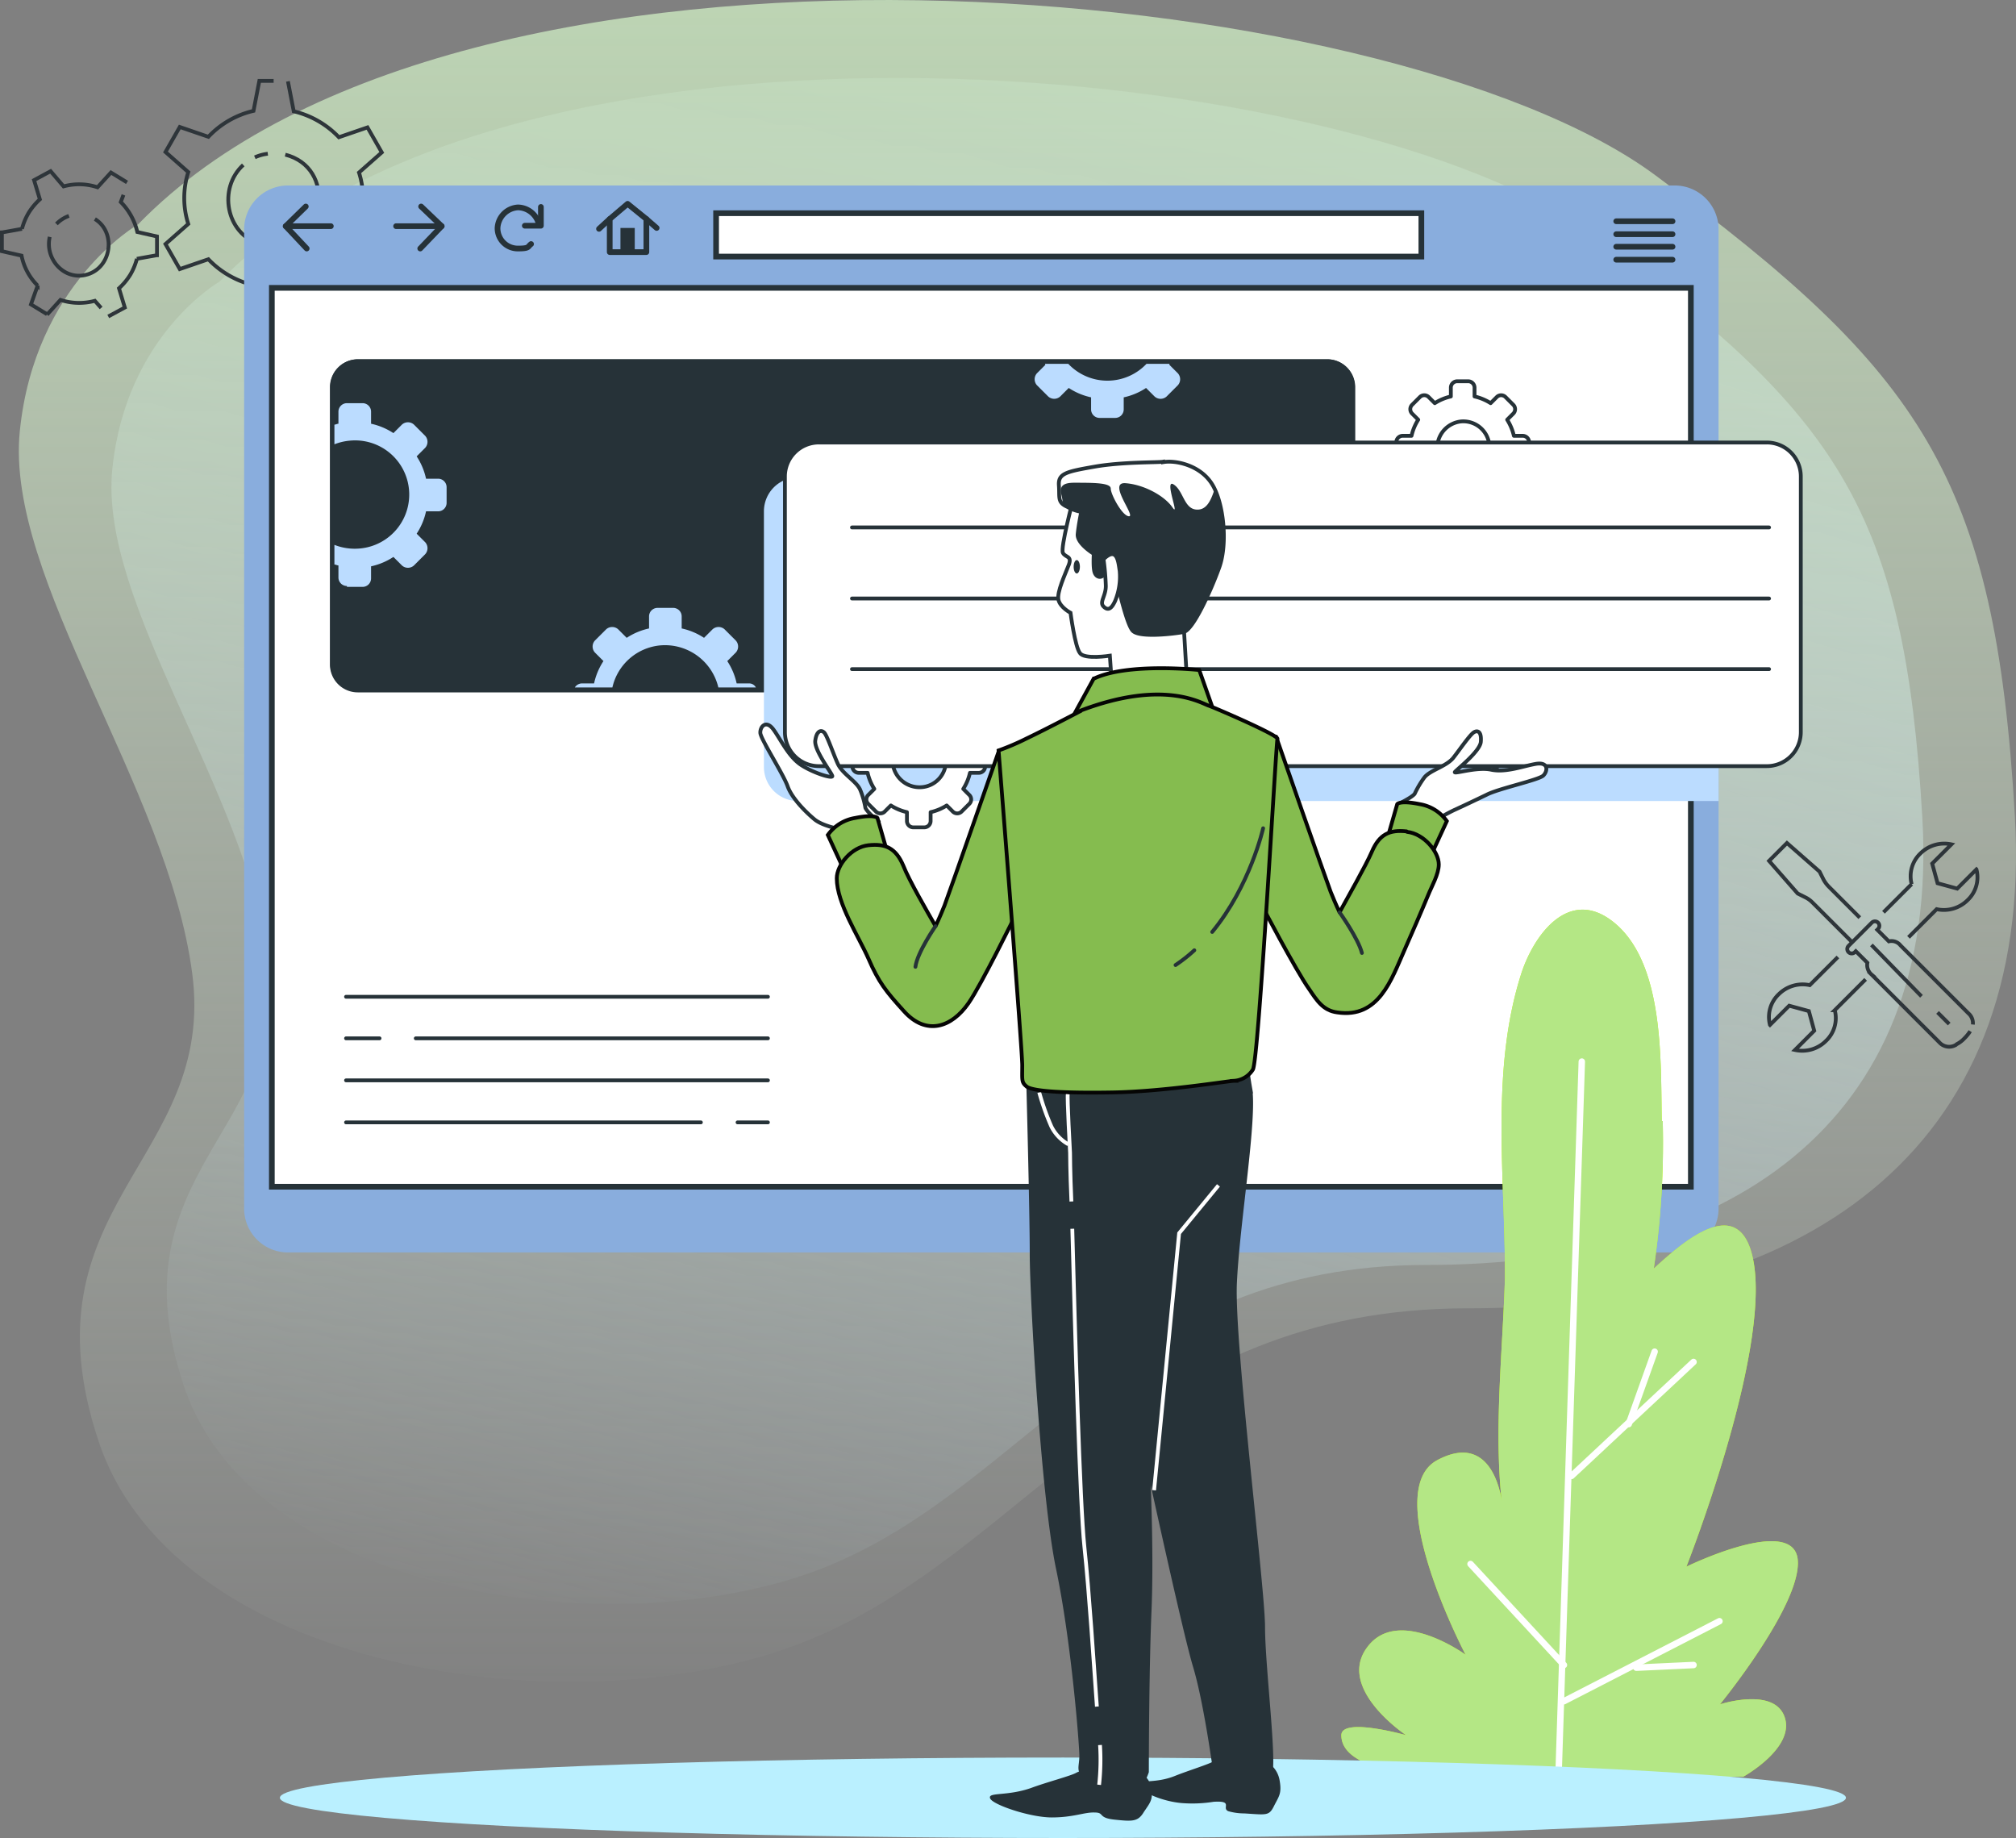 <svg xmlns="http://www.w3.org/2000/svg" xmlns:xlink="http://www.w3.org/1999/xlink" width="531.692" height="484.69" viewBox="0 0 531.692 484.69">
  <rect x="0" y="0" width="531.692" height="484.69" fill="#808080" stroke="none"/>
  <defs>
    <linearGradient id="linear-gradient" x1="0.619" y1="0.048" x2="0.294" y2="1.018" gradientUnits="objectBoundingBox">
      <stop offset="0" stop-color="#d4f3ff"/>
      <stop offset="1" stop-color="#d4f3ff" stop-opacity="0"/>
    </linearGradient>
    <linearGradient id="linear-gradient-2" x1="0.5" x2="0.5" y2="1" gradientUnits="objectBoundingBox">
      <stop offset="0" stop-color="#daffcc"/>
      <stop offset="1" stop-color="#f5fff1" stop-opacity="0"/>
    </linearGradient>
  </defs>
  <g id="_5421737_2818265" data-name="5421737_2818265" transform="translate(-27.8 -33.884)">
    <g id="Group_19747" data-name="Group 19747" transform="translate(57.188 54.445)" opacity="0.7">
      <path id="Path_17131" data-name="Path 17131" d="M81.324,108.142s-24.753,14.145-28.289,49.506S88.4,242.517,94.29,287.308s-41.255,55.4-22.4,111.979,117.873,69.545,170.915,47.149,77.8-78.975,156.77-78.975,135.553-36.54,130.838-117.873S508.022,143.5,444.371,96.355,159.12,27.989,81.324,108.142Z" transform="translate(-52.808 -54.445)" fill="url(#linear-gradient)"/>
      <path id="Path_17132" data-name="Path 17132" d="M84.238,113.63S56.955,129.22,53.058,168.2s38.976,93.542,45.472,142.911S53.058,372.168,73.845,434.529,203.763,511.181,262.227,486.5s85.746-87.046,172.792-87.046,149.407-40.275,144.21-129.919-24.685-116.927-94.841-168.894S169.985,25.285,84.238,113.63Z" transform="translate(-77.227 -75.006)" fill="url(#linear-gradient-2)"/>
    </g>
    <g id="Group_19749" data-name="Group 19749" transform="translate(28.3 55.217)">
      <path id="Path_17133" data-name="Path 17133" d="M88.121,108.968a24.234,24.234,0,0,1-11.905-6.837l-7.544,2.593-3.772-6.6,6.011-5.3a22.56,22.56,0,0,1,0-13.673l-6.011-5.3,3.772-6.6,7.544,2.593A23.727,23.727,0,0,1,88.121,63l1.532-7.9h3.772" transform="translate(-21.759 -55.1)" fill="none" stroke="#2e353a" stroke-width="1"/>
      <path id="Path_17134" data-name="Path 17134" d="M93.676,55.2l1.532,7.9a24.234,24.234,0,0,1,11.905,6.837l7.544-2.593,3.772,6.6-6.011,5.3a22.559,22.559,0,0,1,0,13.673l6.011,5.3-3.772,6.6-7.544-2.593a23.727,23.727,0,0,1-11.905,6.837l-1.532,7.9H86.132l-1.532-7.9" transform="translate(-18.238 -55.082)" fill="none" stroke="#2e353a" stroke-width="1"/>
      <path id="Path_17135" data-name="Path 17135" d="M89.5,95.646c13.437-.943,16.031-20.628,2.593-24.046" transform="translate(-17.362 -52.151)" fill="none" stroke="#2e353a" stroke-width="1"/>
      <path id="Path_17136" data-name="Path 17136" d="M82.9,73.9c-6.719,6.129-4.6,18.152,4.361,20.863" transform="translate(-19.247 -51.74)" fill="none" stroke="#2e353a" stroke-width="1"/>
      <path id="Path_17137" data-name="Path 17137" d="M88.318,71.4a11.33,11.33,0,0,0-3.418.943" transform="translate(-18.184 -52.187)" fill="none" stroke="#2e353a" stroke-width="1"/>
      <path id="Path_17138" data-name="Path 17138" d="M52.663,106.222l-1.65-1.886a15.9,15.9,0,0,1-9.076-.236L38.4,107.99" transform="translate(-26.495 -46.342)" fill="none" stroke="#2e353a" stroke-width="1"/>
      <path id="Path_17139" data-name="Path 17139" d="M56.108,80.6,55.4,82.486a16.431,16.431,0,0,1,4.361,7.9l5.186,1.179v4.951c-.118,0-5.3.943-5.3.943a16.253,16.253,0,0,1-1.768,4.243,16.792,16.792,0,0,1-2.947,3.536l1.532,5.069L52.1,112.661" transform="translate(-24.046 -50.542)" fill="none" stroke="#2e353a" stroke-width="1"/>
      <path id="Path_17140" data-name="Path 17140" d="M40.205,113.019l-4.243-2.593,1.768-4.951a15.314,15.314,0,0,1-4.243-7.9L28.3,96.4V91.449c.118,0,5.3-.943,5.3-.943a16.253,16.253,0,0,1,1.768-4.243,16.792,16.792,0,0,1,2.947-3.536l-1.532-5.069L41.148,75.3l3.418,4.008a15.477,15.477,0,0,1,8.958.236l3.536-3.89L61.3,78.247" transform="translate(-28.3 -51.49)" fill="none" stroke="#2e353a" stroke-width="1"/>
      <g id="Group_19748" data-name="Group 19748" transform="translate(12.397 35.598)">
        <path id="Path_17141" data-name="Path 17141" d="M39.033,90.715c-1.414,6.129,4.361,12.141,10.609,9.666,5.894-2.357,6.719-11.08,1.3-14.38" transform="translate(-38.817 -85.175)" fill="none" stroke="#2e353a" stroke-width="1"/>
        <path id="Path_17142" data-name="Path 17142" d="M43.8,85.3a8.839,8.839,0,0,0-3.3,2.122" transform="translate(-38.516 -85.3)" fill="none" stroke="#2e353a" stroke-width="1"/>
      </g>
    </g>
    <g id="Window" transform="translate(92.187 82.799)">
      <g id="Group_19760" data-name="Group 19760" transform="translate(0)">
        <g id="Group_19759" data-name="Group 19759">
          <path id="Path_17143" data-name="Path 17143" d="M82.5,90.052V348.31a11.57,11.57,0,0,0,11.552,11.552H459.81a11.57,11.57,0,0,0,11.551-11.552V90.052A11.57,11.57,0,0,0,459.81,78.5H94.052A11.57,11.57,0,0,0,82.5,90.052Z" transform="translate(-82.5 -78.5)" fill="#89addd"/>
          <rect id="Rectangle_9379" data-name="Rectangle 9379" width="374.245" height="237.042" transform="translate(7.308 26.993)" fill="#fff" stroke="#263238" stroke-width="1.5"/>
          <g id="Group_19750" data-name="Group 19750" transform="translate(26.875 213.939)">
            <line id="Line_1451" data-name="Line 1451" x2="111.272" fill="none" stroke="#263238" stroke-linecap="round" stroke-linejoin="round" stroke-width="1"/>
            <line id="Line_1452" data-name="Line 1452" x2="92.884" transform="translate(18.388 10.962)" fill="none" stroke="#263238" stroke-linecap="round" stroke-linejoin="round" stroke-width="1"/>
            <line id="Line_1453" data-name="Line 1453" x2="8.84" transform="translate(0 10.962)" fill="none" stroke="#263238" stroke-linecap="round" stroke-linejoin="round" stroke-width="1"/>
            <line id="Line_1454" data-name="Line 1454" x2="111.272" transform="translate(0 22.042)" fill="none" stroke="#263238" stroke-linecap="round" stroke-linejoin="round" stroke-width="1"/>
            <line id="Line_1455" data-name="Line 1455" x2="8.015" transform="translate(103.256 33.122)" fill="none" stroke="#263238" stroke-linecap="round" stroke-linejoin="round" stroke-width="1"/>
            <line id="Line_1456" data-name="Line 1456" x2="93.591" transform="translate(0 33.122)" fill="none" stroke="#263238" stroke-linecap="round" stroke-linejoin="round" stroke-width="1"/>
          </g>
          <g id="Group_19753" data-name="Group 19753" transform="translate(22.632 45.852)">
            <g id="Group_19751" data-name="Group 19751">
              <path id="Path_17144" data-name="Path 17144" d="M108.919,204.436a6.793,6.793,0,0,1-6.719-6.719v-73.2a6.793,6.793,0,0,1,6.719-6.719H364.7a6.793,6.793,0,0,1,6.719,6.719v73.2a6.793,6.793,0,0,1-6.719,6.719Z" transform="translate(-101.611 -117.329)" fill="#263238" stroke="#263238" stroke-linecap="round" stroke-linejoin="round" stroke-width="1"/>
              <path id="Path_17145" data-name="Path 17145" d="M364.791,118.579a6.087,6.087,0,0,1,6.129,6.129v73.2a6.087,6.087,0,0,1-6.129,6.129H109.008a6.087,6.087,0,0,1-6.129-6.129v-73.2a6.087,6.087,0,0,1,6.129-6.129H364.791m0-1.179H109.008a7.345,7.345,0,0,0-7.308,7.308v73.2a7.345,7.345,0,0,0,7.308,7.308H364.791a7.345,7.345,0,0,0,7.308-7.308v-73.2a7.345,7.345,0,0,0-7.308-7.308Z" transform="translate(-101.7 -117.4)" fill="#263238"/>
            </g>
            <g id="Group_19752" data-name="Group 19752" transform="translate(1.179 1.179)">
              <path id="Path_17146" data-name="Path 17146" d="M288.873,118.4a14.2,14.2,0,0,1-20.628,0h-6.129s0,.236.118.236l-2.24,2.24a2.354,2.354,0,0,0,0,3.183L262.941,127a2.354,2.354,0,0,0,3.183,0l2.24-2.24a17.411,17.411,0,0,0,5.894,2.475v3.183a2.238,2.238,0,0,0,2.24,2.24h4.126a2.238,2.238,0,0,0,2.24-2.24V127.24a17.411,17.411,0,0,0,5.894-2.475l2.24,2.24a2.354,2.354,0,0,0,3.183,0l2.947-2.947a2.354,2.354,0,0,0,0-3.183l-2.24-2.24s0-.236.118-.236Z" transform="translate(-74.698 -118.4)" fill="#bbdcff"/>
              <path id="Path_17147" data-name="Path 17147" d="M202.352,192.92H199.17a17.411,17.411,0,0,0-2.475-5.894l2.24-2.24a2.354,2.354,0,0,0,0-3.183l-2.947-2.947a2.354,2.354,0,0,0-3.183,0l-2.24,2.24a17.411,17.411,0,0,0-5.894-2.475V175.24a2.238,2.238,0,0,0-2.24-2.24h-4.126a2.238,2.238,0,0,0-2.24,2.24v3.183a17.41,17.41,0,0,0-5.894,2.475l-2.24-2.24a2.354,2.354,0,0,0-3.183,0L161.8,181.6a2.354,2.354,0,0,0,0,3.183l2.24,2.24a17.411,17.411,0,0,0-2.475,5.894h-3.183a2.232,2.232,0,0,0-1.886,1.061h9.9A14.3,14.3,0,0,1,178.9,182.9a14.458,14.458,0,0,1,15.441,11.08h9.9A2,2,0,0,0,202.352,192.92Z" transform="translate(-93.085 -108.642)" fill="#bbdcff"/>
              <path id="Path_17148" data-name="Path 17148" d="M106,175.646h4.126a2.238,2.238,0,0,0,2.24-2.24v-3.183a17.411,17.411,0,0,0,5.894-2.475l2.24,2.24a2.354,2.354,0,0,0,3.183,0l2.947-2.947a2.354,2.354,0,0,0,0-3.183l-2.24-2.24a17.411,17.411,0,0,0,2.475-5.894h3.183a2.238,2.238,0,0,0,2.24-2.24V149.36a2.238,2.238,0,0,0-2.24-2.24h-3.183a17.411,17.411,0,0,0-2.475-5.894l2.24-2.24a2.354,2.354,0,0,0,0-3.183l-2.947-2.947a2.354,2.354,0,0,0-3.183,0l-2.24,2.24a17.411,17.411,0,0,0-5.894-2.475V129.44a2.238,2.238,0,0,0-2.24-2.24H106a2.238,2.238,0,0,0-2.24,2.24v3.183c-.354,0-.707.236-1.061.236v5.186a14.447,14.447,0,0,1,3.89-.943,14.28,14.28,0,1,1,2.947,28.407,14.642,14.642,0,0,1-6.837-.943v5.186c.354,0,.707.236,1.061.236v3.183a2.238,2.238,0,0,0,2.24,2.24Z" transform="translate(-102.7 -116.827)" fill="#bbdcff"/>
            </g>
          </g>
          <rect id="Rectangle_9380" data-name="Rectangle 9380" width="186.003" height="11.434" transform="translate(124.473 7.308)" fill="#fff" stroke="#263238" stroke-width="1.5"/>
          <g id="Group_19754" data-name="Group 19754" transform="translate(10.962 5.54)">
            <path id="Path_17149" data-name="Path 17149" d="M97.1,83.2l-5.3,5.186,5.54,5.894" transform="translate(-91.8 -83.2)" fill="none" stroke="#263238" stroke-linecap="round" stroke-linejoin="round" stroke-width="1.5"/>
            <line id="Line_1457" data-name="Line 1457" x2="11.905" transform="translate(0 5.186)" fill="none" stroke="#263238" stroke-linecap="round" stroke-linejoin="round" stroke-width="1.5"/>
          </g>
          <g id="Group_19755" data-name="Group 19755" transform="translate(40.077 5.54)">
            <path id="Path_17150" data-name="Path 17150" d="M122.136,83.2l5.422,5.186L121.9,94.28" transform="translate(-115.535 -83.2)" fill="none" stroke="#263238" stroke-linecap="round" stroke-linejoin="round" stroke-width="1.5"/>
            <line id="Line_1458" data-name="Line 1458" x1="12.023" transform="translate(0 5.186)" fill="none" stroke="#263238" stroke-linecap="round" stroke-linejoin="round" stroke-width="1.5"/>
          </g>
          <g id="Group_19756" data-name="Group 19756" transform="translate(66.834 5.658)">
            <path id="Path_17151" data-name="Path 17151" d="M150.044,87.643a5.8,5.8,0,0,0-5.422-4.243,5.732,5.732,0,0,0-5.422,5.422,5.335,5.335,0,0,0,5.422,5.422c3.065,0,2.475-.471,3.418-1.179" transform="translate(-139.2 -83.282)" fill="none" stroke="#263238" stroke-linecap="round" stroke-linejoin="round" stroke-width="1.5"/>
            <path id="Path_17152" data-name="Path 17152" d="M145.3,88.251h4.243V83.3" transform="translate(-138.11 -83.3)" fill="none" stroke="#263238" stroke-linecap="round" stroke-linejoin="round" stroke-width="1.5"/>
          </g>
          <g id="Group_19757" data-name="Group 19757" transform="translate(93.591 4.833)">
            <path id="Path_17153" data-name="Path 17153" d="M173.966,86.608,169.015,82.6,164.3,86.608V95.33h9.666Z" transform="translate(-161.471 -82.6)" fill="none" stroke="#263238" stroke-linecap="round" stroke-linejoin="round" stroke-width="1.5"/>
            <rect id="Rectangle_9381" data-name="Rectangle 9381" width="3.772" height="6.011" transform="translate(5.658 6.365)" fill="#263238"/>
            <line id="Line_1459" data-name="Line 1459" x1="2.829" y2="2.593" transform="translate(0 4.008)" fill="none" stroke="#263238" stroke-linecap="round" stroke-linejoin="round" stroke-width="1.5"/>
            <line id="Line_1460" data-name="Line 1460" x2="2.711" y2="2.357" transform="translate(12.494 4.008)" fill="none" stroke="#263238" stroke-linecap="round" stroke-linejoin="round" stroke-width="1.5"/>
          </g>
          <g id="Group_19758" data-name="Group 19758" transform="translate(361.869 9.43)">
            <line id="Line_1461" data-name="Line 1461" x2="14.852" fill="none" stroke="#263238" stroke-linecap="round" stroke-linejoin="round" stroke-width="1.5"/>
            <line id="Line_1462" data-name="Line 1462" x2="14.852" transform="translate(0 3.418)" fill="none" stroke="#263238" stroke-linecap="round" stroke-linejoin="round" stroke-width="1.5"/>
            <line id="Line_1463" data-name="Line 1463" x2="14.852" transform="translate(0 6.719)" fill="none" stroke="#263238" stroke-linecap="round" stroke-linejoin="round" stroke-width="1.5"/>
            <line id="Line_1464" data-name="Line 1464" x2="14.852" transform="translate(0 10.137)" fill="none" stroke="#263238" stroke-linecap="round" stroke-linejoin="round" stroke-width="1.5"/>
          </g>
        </g>
        <path id="Path_17154" data-name="Path 17154" d="M450.576,143.8H207.758a8.954,8.954,0,0,0-8.958,8.958v67.423a8.954,8.954,0,0,0,8.958,8.958H450.576V143.8Z" transform="translate(-61.714 -66.829)" fill="#bbdcff"/>
      </g>
    </g>
    <g id="Plants" transform="translate(381.564 273.77)">
      <g id="Group_19761" data-name="Group 19761">
        <path id="Path_17155" data-name="Path 17155" d="M412.515,296.251c-.354-15.323.825-41.609-12.73-52.453-11.787-9.43-21.1,3.418-24.4,13.791-8.015,25.225-4.243,53.043-4.243,78.975v1.179c-.589,19.1-2.947,39.841-.825,58.936,0,0-2-19.1-17.092-10.962-15.088,8.251,7.544,51.275,7.544,51.275s-17.8-12.966-25.932-2c-8.251,10.962,10.255,23.221,10.255,23.221s-17.092-4.833-17.092,0,5.422,8.84,21.217,10.962h84.75s13.673-7.544,10.962-15.677-17.092-3.418-17.092-3.418,21.806-26.639,20.51-38.309c-1.414-11.669-29.35,2-29.35,2s21.806-55.282,17.8-79.918c-3.183-19.331-18.27-6.129-26.4,1.3a226.139,226.139,0,0,0,2.357-38.9Z" transform="translate(-328 -240.515)" fill="#c6ff00"/>
        <path id="Path_17156" data-name="Path 17156" d="M412.515,296.251c-.354-15.323.825-41.609-12.73-52.453-11.787-9.43-21.1,3.418-24.4,13.791-8.015,25.225-4.243,53.043-4.243,78.975v1.179c-.589,19.1-2.947,39.841-.825,58.936,0,0-2-19.1-17.092-10.962-15.088,8.251,7.544,51.275,7.544,51.275s-17.8-12.966-25.932-2c-8.251,10.962,10.255,23.221,10.255,23.221s-17.092-4.833-17.092,0,5.422,8.84,21.217,10.962h84.75s13.673-7.544,10.962-15.677-17.092-3.418-17.092-3.418,21.806-26.639,20.51-38.309c-1.414-11.669-29.35,2-29.35,2s21.806-55.282,17.8-79.918c-3.183-19.331-18.27-6.129-26.4,1.3a226.139,226.139,0,0,0,2.357-38.9Z" transform="translate(-328 -240.515)" fill="#b4e785"/>
        <line id="Line_1465" data-name="Line 1465" y1="187.889" x2="6.129" transform="translate(57.286 40.059)" fill="none" stroke="#fff" stroke-linecap="round" stroke-linejoin="round" stroke-width="1.7"/>
        <line id="Line_1466" data-name="Line 1466" y1="30.057" x2="32.179" transform="translate(60.704 119.27)" fill="none" stroke="#fff" stroke-linecap="round" stroke-linejoin="round" stroke-width="1.7"/>
        <line id="Line_1467" data-name="Line 1467" y1="19.095" x2="6.837" transform="translate(75.792 116.559)" fill="none" stroke="#fff" stroke-linecap="round" stroke-linejoin="round" stroke-width="1.7"/>
        <line id="Line_1468" data-name="Line 1468" x2="24.635" y2="26.639" transform="translate(34.065 172.548)" fill="none" stroke="#fff" stroke-linecap="round" stroke-linejoin="round" stroke-width="1.7"/>
        <line id="Line_1469" data-name="Line 1469" x1="41.02" y2="21.099" transform="translate(58.7 187.636)" fill="none" stroke="#fff" stroke-linecap="round" stroke-linejoin="round" stroke-width="1.7"/>
        <line id="Line_1470" data-name="Line 1470" y1="0.707" x2="15.088" transform="translate(77.796 199.187)" fill="none" stroke="#fff" stroke-linecap="round" stroke-linejoin="round" stroke-width="1.7"/>
      </g>
    </g>
    <g id="Character" transform="translate(101.617 134.427)">
      <g id="Group_19762" data-name="Group 19762" transform="translate(0 362.929)">
        <ellipse id="Ellipse_4055" data-name="Ellipse 4055" cx="206.513" cy="10.609" rx="206.513" ry="10.609" transform="translate(0 0)" fill="#baf0ff"/>
      </g>
      <g id="Group_19771" data-name="Group 19771" transform="translate(126.707)">
        <path id="Path_17157" data-name="Path 17157" d="M274.985,433.018a6.277,6.277,0,0,0-2.829.707c-1.414.825-7.78,2.475-11.905,4.008-6.365,2.24-11.434,1.061-10.844,2.711.471,1.65,10.491,5.069,16.266,5.069s8.6-1.414,11.316-1.3c2.711,0,.707,1.414,5.3,1.886s6.129.589,7.662-2c1.65-2.475,2.475-3.183,2-6.365h0a5.949,5.949,0,0,0-5.894-4.833h-11.08Z" transform="translate(-188.815 -66.788)" fill="#263238"/>
        <path id="Path_17158" data-name="Path 17158" d="M304.847,430.4a4.251,4.251,0,0,0-2.357.707c-1.3.825-6.719,2.475-10.255,3.89-5.54,2.24-9.9.707-9.43,2.593.471,1.768,6.365,4.243,11.434,4.6a35.343,35.343,0,0,0,8.133-.354c5.422-.354,2,1.65,3.89,2.475a15.371,15.371,0,0,0,4.243.589c5.776.354,6.483.707,7.78-1.886s2.122-3.3,1.532-6.719h0c-.471-3.065-2.829-5.3-5.3-5.422l-9.666-.236Z" transform="translate(-182.843 -67.235)" fill="#263238"/>
        <g id="Group_19763" data-name="Group 19763" transform="translate(70.494 170.694)">
          <path id="Path_17159" data-name="Path 17159" d="M257.918,280.064s.943,34.655.943,46.324,2.947,64.241,6.954,83.218c4.008,19.1,6.129,46.324,6.129,49.271s-.943,3.654.943,5.658,9.43,5.658,12.141,4.479,4.243-5.894,4.243-5.894,0-25.7.707-42.552-.471-38.9-.471-38.9,9.666,44.556,12.377,53.514,4.951,25.107,5.422,28.289,2.711,3.3,5.422,3.3,7.426-.471,8.958-2.947-1.768-28.525-1.768-38.9-8.133-74.849-7.426-90.644,5.422-43.377,4.008-51.51a106.994,106.994,0,0,1-1.532-14.734s-51.039-5.894-57.168,12.023Z" transform="translate(-257.8 -267.113)" fill="#263238" stroke="#263238" stroke-width="1"/>
          <path id="Path_17160" data-name="Path 17160" d="M260.4,281.4a66.947,66.947,0,0,0,3.183,8.958,11.045,11.045,0,0,0,4.479,4.715" transform="translate(-257.335 -264.559)" fill="none" stroke="#fff" stroke-width="1"/>
          <path id="Path_17161" data-name="Path 17161" d="M274.036,427.4a60.559,60.559,0,0,1-.236,10.491" transform="translate(-254.94 -238.465)" fill="none" stroke="#fff" stroke-width="1"/>
          <path id="Path_17162" data-name="Path 17162" d="M267.8,311.9c.707,26.993,2,72.727,3.183,83.807,1.3,12.259,2.475,30.883,3.3,42.2" transform="translate(-256.013 -259.108)" fill="none" stroke="#fff" stroke-width="1"/>
          <path id="Path_17163" data-name="Path 17163" d="M266.806,281.7c-.236.707.589,15.559.589,15.559s0,4.951.354,12.848" transform="translate(-256.198 -264.505)" fill="none" stroke="#fff" stroke-width="1"/>
        </g>
        <path id="Path_17164" data-name="Path 17164" d="M208.7,199.612s-.236-5.894.943-4.479,1.532,4.243,2,6.954c0,0,.707-5.186,1.532-3.654a10.922,10.922,0,0,1,.707,5.894c-.236,2.711.707,6.719,1.768,8.133.943,1.532-5.186-2.711-6.954-12.848Z" transform="translate(-196.085 -109.322)" fill="#fff" stroke="#263238" stroke-width="1"/>
        <path id="Path_17165" data-name="Path 17165" d="M368.8,206.051s3.536-4.833,1.65-4.243-3.536,2.711-5.54,4.6c0,0,2.24-4.715.825-3.89a10.738,10.738,0,0,0-3.89,4.479c-1.3,2.357-4.361,5.186-6.012,5.776-1.65.707,5.776.589,12.966-6.837Z" transform="translate(-169.827 -108.099)" fill="#fff" stroke="#263238" stroke-linecap="round" stroke-linejoin="round" stroke-width="1"/>
        <path id="Path_17166" data-name="Path 17166" d="M375.308,141.277v-2.947a1.686,1.686,0,0,0-1.65-1.65H371.3a13.492,13.492,0,0,0-1.768-4.243l1.65-1.65a1.639,1.639,0,0,0,0-2.24l-2.122-2.122a1.639,1.639,0,0,0-2.24,0l-1.65,1.65a13.493,13.493,0,0,0-4.243-1.768V123.95a1.686,1.686,0,0,0-1.65-1.65h-2.947a1.686,1.686,0,0,0-1.65,1.65v2.357a13.493,13.493,0,0,0-4.243,1.768l-1.65-1.65a1.639,1.639,0,0,0-2.24,0l-2.122,2.122a1.639,1.639,0,0,0,0,2.24l1.65,1.65a13.492,13.492,0,0,0-1.768,4.243H341.95a1.686,1.686,0,0,0-1.65,1.65v2.947a1.686,1.686,0,0,0,1.65,1.65h2.357a13.492,13.492,0,0,0,1.768,4.243l-1.65,1.65a1.639,1.639,0,0,0,0,2.24l2.122,2.122a1.639,1.639,0,0,0,2.24,0l1.65-1.65a13.493,13.493,0,0,0,4.243,1.768v2.357a1.686,1.686,0,0,0,1.65,1.65h2.947a1.686,1.686,0,0,0,1.65-1.65V153.3a13.494,13.494,0,0,0,4.243-1.768l1.65,1.65a1.639,1.639,0,0,0,2.24,0l2.122-2.122a1.639,1.639,0,0,0,0-2.24l-1.65-1.65a13.492,13.492,0,0,0,1.768-4.243h2.357A1.686,1.686,0,0,0,375.308,141.277Zm-16.62,5.3a6.885,6.885,0,0,1-7.544-7.544,7.011,7.011,0,0,1,6.129-6.129,6.885,6.885,0,0,1,7.544,7.544A7.011,7.011,0,0,1,358.688,146.582Z" transform="translate(-172.561 -122.3)" fill="#fff" stroke="#263238" stroke-linecap="round" stroke-linejoin="round" stroke-width="1"/>
        <path id="Path_17167" data-name="Path 17167" d="M253.608,211.377v-2.947a1.686,1.686,0,0,0-1.65-1.65H249.6a13.494,13.494,0,0,0-1.768-4.243l1.65-1.65a1.639,1.639,0,0,0,0-2.24l-2.122-2.122a1.639,1.639,0,0,0-2.24,0l-1.65,1.65a13.493,13.493,0,0,0-4.243-1.768V194.05a1.686,1.686,0,0,0-1.65-1.65h-2.947a1.686,1.686,0,0,0-1.65,1.65v2.357a13.493,13.493,0,0,0-4.243,1.768l-1.65-1.65a1.639,1.639,0,0,0-2.24,0l-2.122,2.122a1.639,1.639,0,0,0,0,2.24l1.65,1.65a13.493,13.493,0,0,0-1.768,4.243H220.25a1.686,1.686,0,0,0-1.65,1.65v2.947a1.686,1.686,0,0,0,1.65,1.65h2.357a13.493,13.493,0,0,0,1.768,4.243l-1.65,1.65a1.639,1.639,0,0,0,0,2.24l2.122,2.122a1.639,1.639,0,0,0,2.24,0l1.65-1.65a13.493,13.493,0,0,0,4.243,1.768v2.357a1.686,1.686,0,0,0,1.65,1.65h2.947a1.686,1.686,0,0,0,1.65-1.65V223.4a13.493,13.493,0,0,0,4.243-1.768l1.65,1.65a1.639,1.639,0,0,0,2.24,0l2.122-2.122a1.639,1.639,0,0,0,0-2.24l-1.65-1.65a13.493,13.493,0,0,0,1.768-4.243h2.357A1.686,1.686,0,0,0,253.608,211.377Zm-16.62,5.422a7.129,7.129,0,0,1-7.78-7.78,6.918,6.918,0,0,1,6.247-6.247,7.129,7.129,0,0,1,7.78,7.78A6.918,6.918,0,0,1,236.988,216.8Z" transform="translate(-194.312 -109.771)" fill="#fff" stroke="#263238" stroke-linecap="round" stroke-linejoin="round" stroke-width="1"/>
        <path id="Path_17168" data-name="Path 17168" d="M462.466,221.34H212.458a8.954,8.954,0,0,1-8.958-8.958V144.958A8.954,8.954,0,0,1,212.458,136H462.466a8.954,8.954,0,0,1,8.958,8.958v67.423A8.954,8.954,0,0,1,462.466,221.34Z" transform="translate(-197.011 -119.851)" fill="#fff" stroke="#263238" stroke-linecap="round" stroke-linejoin="round" stroke-width="1"/>
        <g id="Group_19764" data-name="Group 19764" transform="translate(24.17 38.544)">
          <line id="Line_1471" data-name="Line 1471" x1="241.874" fill="none" stroke="#263238" stroke-linecap="round" stroke-linejoin="round" stroke-width="1"/>
          <line id="Line_1472" data-name="Line 1472" x1="241.874" transform="translate(0 18.742)" fill="none" stroke="#263238" stroke-linecap="round" stroke-linejoin="round" stroke-width="1"/>
          <line id="Line_1473" data-name="Line 1473" x1="241.874" transform="translate(0 37.366)" fill="none" stroke="#263238" stroke-linecap="round" stroke-linejoin="round" stroke-width="1"/>
        </g>
        <path id="Path_17169" data-name="Path 17169" d="M229,224.561s-2.947-2.475-3.3-3.536a21.544,21.544,0,0,0-1.414-4.833c-1.061-2.24-4.715-4.126-5.894-6.837-1.179-2.593-2.711-7.19-3.536-8.133-.825-.825-2-.471-2.357,2-.471,2.475,4.243,8.487,4.479,9.43.236.825-4.833-.707-8.133-2.829s-5.3-6.483-7.308-9.312-3.654-.825-3.536.825,6.012,10.726,7.19,14.027,4.951,6.954,7.072,8.723,6.719,2.593,6.719,2.593l3.065,3.065Z" transform="translate(-197.995 -108.575)" fill="#fff" stroke="#263238" stroke-width="1"/>
        <g id="Group_19766" data-name="Group 19766" transform="translate(17.805 97.363)">
          <path id="Path_17170" data-name="Path 17170" d="M217.343,233.745l-4.243-9.194a10.984,10.984,0,0,1,7.19-4.479c5.186-1.061,5.894,0,5.894,0l2.711,9.43s-8.958.707-11.669,4.243Z" transform="translate(-213.1 -202.273)" fill="#85bc4f" stroke="#050504" stroke-width="1"/>
          <g id="Group_19765" data-name="Group 19765" transform="translate(2.357)">
            <path id="Path_17171" data-name="Path 17171" d="M257.888,204.9s-12.612,36.187-14.38,40.9c-.471,1.179-1.3,3.183-2.357,5.422-2.24-3.89-7.072-12.259-8.487-15.913-2-4.715-4.715-5.894-9.194-5.422s-8.369,5.186-8.369,8.723c0,6.6,5.776,15.323,8.369,21.217,2.711,6.247,4.6,8.6,9.312,13.791,5.894,6.6,12.612,4.361,17.092-2.122,3.418-4.951,12.259-22.985,12.259-22.985S259.892,210.676,257.888,204.9Z" transform="translate(-215.1 -204.9)" fill="#85bc4f" stroke="#050504" stroke-linecap="round" stroke-linejoin="round" stroke-width="1"/>
            <path id="Path_17172" data-name="Path 17172" d="M238,244.2s-4.833,6.954-5.3,10.726" transform="translate(-211.954 -197.876)" fill="none" stroke="#263238" stroke-linecap="round" stroke-linejoin="round" stroke-width="1"/>
          </g>
        </g>
        <path id="Path_17173" data-name="Path 17173" d="M340.9,219.691s3.418-1.65,4.126-2.593a25.229,25.229,0,0,1,2.593-4.361c1.532-1.886,5.658-2.829,7.544-5.069,1.768-2.24,4.479-6.247,5.54-6.837s2,0,1.768,2.593c-.236,2.475-6.247,7.19-6.837,7.9-.471.707,5.776-1.414,9.548-.589,3.89.825,8.369-.943,11.787-1.532s3.183,1.886,2,3.065-11.787,3.418-14.97,5.069c-3.183,1.532-5.894,2.829-8.487,4.008a45.773,45.773,0,0,0-5.422,3.065l-3.772,2.24-5.3-6.837Z" transform="translate(-172.454 -108.302)" fill="#fff" stroke="#263238" stroke-linecap="round" stroke-linejoin="round" stroke-width="1"/>
        <g id="Group_19767" data-name="Group 19767" transform="translate(131.787 93.709)">
          <path id="Path_17174" data-name="Path 17174" d="M349.752,230.645l4.243-9.194a10.984,10.984,0,0,0-7.19-4.479c-5.186-1.061-5.894,0-5.894,0L338.2,226.4s8.958.707,11.669,4.243Z" transform="translate(-304.724 -199.173)" fill="#85bc4f" stroke="#050504" stroke-width="1"/>
          <path id="Path_17175" data-name="Path 17175" d="M348.462,226.789c-4.479-.471-7.19.707-9.194,5.422-1.532,3.536-6.365,12.023-8.487,15.913-1.061-2.24-1.886-4.243-2.357-5.422-1.768-4.715-14.38-40.9-14.38-40.9-2,5.658-4.243,43.613-4.243,43.613s9.43,18.035,12.966,22.985c2,2.947,3.654,5.658,7.426,6.129,10.962,1.65,14.263-8.723,17.681-16.384,2.122-4.833,4.243-9.666,6.247-14.5.943-2.357,2.829-5.54,2.829-8.133,0-3.418-4.008-8.133-8.369-8.6Z" transform="translate(-309.8 -201.8)" fill="#85bc4f" stroke="#050504" stroke-linecap="round" stroke-linejoin="round" stroke-width="1"/>
          <path id="Path_17176" data-name="Path 17176" d="M327.6,241.1s4.951,6.954,5.894,10.726" transform="translate(-306.619 -194.776)" fill="none" stroke="#263238" stroke-linecap="round" stroke-linejoin="round" stroke-width="1"/>
        </g>
        <g id="Group_19768" data-name="Group 19768" transform="translate(78.562 29.232)">
          <path id="Path_17177" data-name="Path 17177" d="M268.6,148.986s-3.418,12.848-2.711,14.145,2.475.707,1.532,3.183-3.183,7.19-2.711,9.194,3.183,3.418,3.183,3.418,1.179,8.958,2.475,10.609c1.179,1.768,7.9.707,7.9.707l.471,6.719,19.8-1.3-.707-11.905-.943-36.658-28.172,1.768Z" transform="translate(-264.645 -147.1)" fill="#fff" stroke="#263238" stroke-width="1"/>
          <path id="Path_17178" data-name="Path 17178" d="M269.75,164.068c0,.943-.354,1.768-.825,1.768s-.825-.825-.825-1.768.354-1.768.825-1.768S269.75,163.125,269.75,164.068Z" transform="translate(-264.028 -144.383)" fill="#263238"/>
        </g>
        <g id="Group_19769" data-name="Group 19769" transform="translate(78.728 21.203)">
          <path id="Path_17179" data-name="Path 17179" d="M292.267,140.3c-1.179.236-10.609,0-18.034,1.3s-9.666,1.768-9.43,4.951-.471,4.479,2.24,5.658a10.7,10.7,0,0,0,3.654,1.3s-.707,3.418-.943,5.894S274,164.584,274,164.584s-.236,3.654.236,4.951,1.768,1.532,2.475.471,1.179-5.658,2-3.654c.707,2,3.654,16.856,5.658,18.624s10.844.707,13.32.236,7.19-10.844,9.43-17.092,1.179-17.092-2-22.042-9.666-6.247-12.848-5.658Z" transform="translate(-264.786 -140.288)" fill="#fff" stroke="#263238" stroke-width="1"/>
          <path id="Path_17180" data-name="Path 17180" d="M305.86,146.532c-.825,2.357-1.768,5.3-4.243,5.54-3.89.354-3.89-4.833-6.6-6.6s1.768,9.076-.354,6.012-7.544-6.012-12.377-6.365,2.711,8.723.943,8.723-4.833-5.776-4.833-7.308S273.916,145,268.73,145s-3.065,3.065-3.065,4.833,0,.471.236.707a5.155,5.155,0,0,0,1.179.707,10.7,10.7,0,0,0,3.654,1.3s-.707,3.418-.943,5.894,4.243,5.186,4.243,5.186-.236,3.654.236,4.951,1.768,1.532,2.475.471,1.179-5.658,2-3.654c.707,2,3.654,16.856,5.658,18.624s10.844.707,13.32.236,7.19-10.844,9.43-17.092c2-5.658,1.414-15.323-1.179-20.628Z" transform="translate(-264.706 -139.446)" fill="#263238"/>
        </g>
        <path id="Path_17181" data-name="Path 17181" d="M273.422,189.211l-5.422,9.9s13.555-4.008,21.1-4.008a96.086,96.086,0,0,1,15.559,1.532l-3.418-9.666s-18.86-2-27.7,2.24Z" transform="translate(-185.483 -110.826)" fill="#85bc4f" stroke="#050504" stroke-width="1"/>
        <g id="Group_19770" data-name="Group 19770" transform="translate(62.832 82.607)">
          <path id="Path_17182" data-name="Path 17182" d="M272.871,196.765s-8.958,4.715-14.145,7.19a67.161,67.161,0,0,1-7.426,3.183s6.247,78.857,6.247,82.982-.236,4.479,1.179,5.658c1.532,1.179,9.194,1.768,22.749,1.532s30.647-3.065,31.943-3.065a6.3,6.3,0,0,0,4.951-2.947c1.532-2.24,6.129-86.283,6.483-87.226s-16.384-8.133-18.034-8.723c-1.768-.471-11.669-7.19-33.947,1.3Z" transform="translate(-251.3 -192.382)" fill="#85bc4f" stroke="#050504" stroke-width="1"/>
          <path id="Path_17183" data-name="Path 17183" d="M295.851,249.6a39.982,39.982,0,0,1-4.951,3.89" transform="translate(-244.223 -182.155)" fill="none" stroke="#263238" stroke-linecap="round" stroke-linejoin="round" stroke-width="1"/>
          <path id="Path_17184" data-name="Path 17184" d="M312.537,222.3s-3.418,15.206-13.437,27.346" transform="translate(-242.757 -187.034)" fill="none" stroke="#263238" stroke-linecap="round" stroke-linejoin="round" stroke-width="1"/>
        </g>
        <path id="Path_17185" data-name="Path 17185" d="M274.861,162.417a65,65,0,0,1,.589,6.954c0,2.711-1.768,4.243-.589,5.422s2.122.589,3.065-1.532a16.809,16.809,0,0,0,1.179-7.9c-.354-2.122-.589-6.6-4.243-3.065Z" transform="translate(-184.329 -115.386)" fill="#fff" stroke="#263238" stroke-width="1"/>
      </g>
      <path id="Path_17186" data-name="Path 17186" d="M286.1,382.589l6.6-67.777L303.074,302.2" transform="translate(-55.541 -90.147)" fill="none" stroke="#fff" stroke-width="1"/>
    </g>
    <g id="Group_19774" data-name="Group 19774" transform="translate(494.342 256.19)">
      <g id="Group_19772" data-name="Group 19772" transform="translate(0 0.155)">
        <path id="Path_17187" data-name="Path 17187" d="M449.164,256.994l-8.133,8.133a8.27,8.27,0,0,1-2.357,8.133,8.833,8.833,0,0,1-8.133,2.357l5.068-5.069-1.414-5.186-5.186-1.414-5.068,5.069a8.27,8.27,0,0,1,2.357-8.133,8.919,8.919,0,0,1,8.133-2.357l7.426-7.426" transform="translate(-423.678 -221.198)" fill="none" stroke="#2e353a" stroke-width="1"/>
        <path id="Path_17188" data-name="Path 17188" d="M449.3,243.847l7.426-7.426a8.27,8.27,0,0,1,2.357-8.133,8.919,8.919,0,0,1,8.133-2.357L462.148,231l1.414,5.186,5.186,1.414,5.068-5.069a8.27,8.27,0,0,1-2.357,8.133,8.834,8.834,0,0,1-8.133,2.357l-7.426,7.426" transform="translate(-419.099 -225.732)" fill="none" stroke="#2e353a" stroke-width="1"/>
      </g>
      <g id="Group_19773" data-name="Group 19773" transform="translate(0.026)">
        <path id="Path_17189" data-name="Path 17189" d="M445.506,251.65l-10.373-10.373a6.868,6.868,0,0,0-1.768-1.3l-2.122-1.061-7.544-8.6,4.715-4.715,8.6,7.544,1.061,2.122a8.444,8.444,0,0,0,1.3,1.768l8.251,8.251" transform="translate(-423.7 -225.6)" fill="none" stroke="#2e353a" stroke-width="1"/>
        <path id="Path_17190" data-name="Path 17190" d="M469.961,275.633a3.46,3.46,0,0,1-4.479-.589l-17.917-17.917a3.248,3.248,0,0,1-1.061-3.065L443.44,251l-.236.236a1.167,1.167,0,1,1-1.65-1.65l6.129-6.129a1.167,1.167,0,0,1,1.65,1.65l-.236.236,3.065,3.065a3,3,0,0,1,3.065,1.061l17.917,17.917a3.444,3.444,0,0,1,1.179,2.947" transform="translate(-420.572 -222.472)" fill="none" stroke="#2e353a" stroke-width="1"/>
        <path id="Path_17191" data-name="Path 17191" d="M469.272,267.7a10.771,10.771,0,0,1-1.532,1.886,7.335,7.335,0,0,1-2.24,1.65" transform="translate(-416.229 -218.076)" fill="none" stroke="#2e353a" stroke-width="1"/>
      </g>
      <line id="Line_1474" data-name="Line 1474" x1="3.065" y1="3.065" transform="translate(44.464 44.674)" fill="none" stroke="#2e353a" stroke-width="1"/>
      <line id="Line_1475" data-name="Line 1475" x1="13.202" y1="13.555" transform="translate(27.019 26.875)" fill="none" stroke="#2e353a" stroke-width="1"/>
    </g>
  </g>
</svg>
